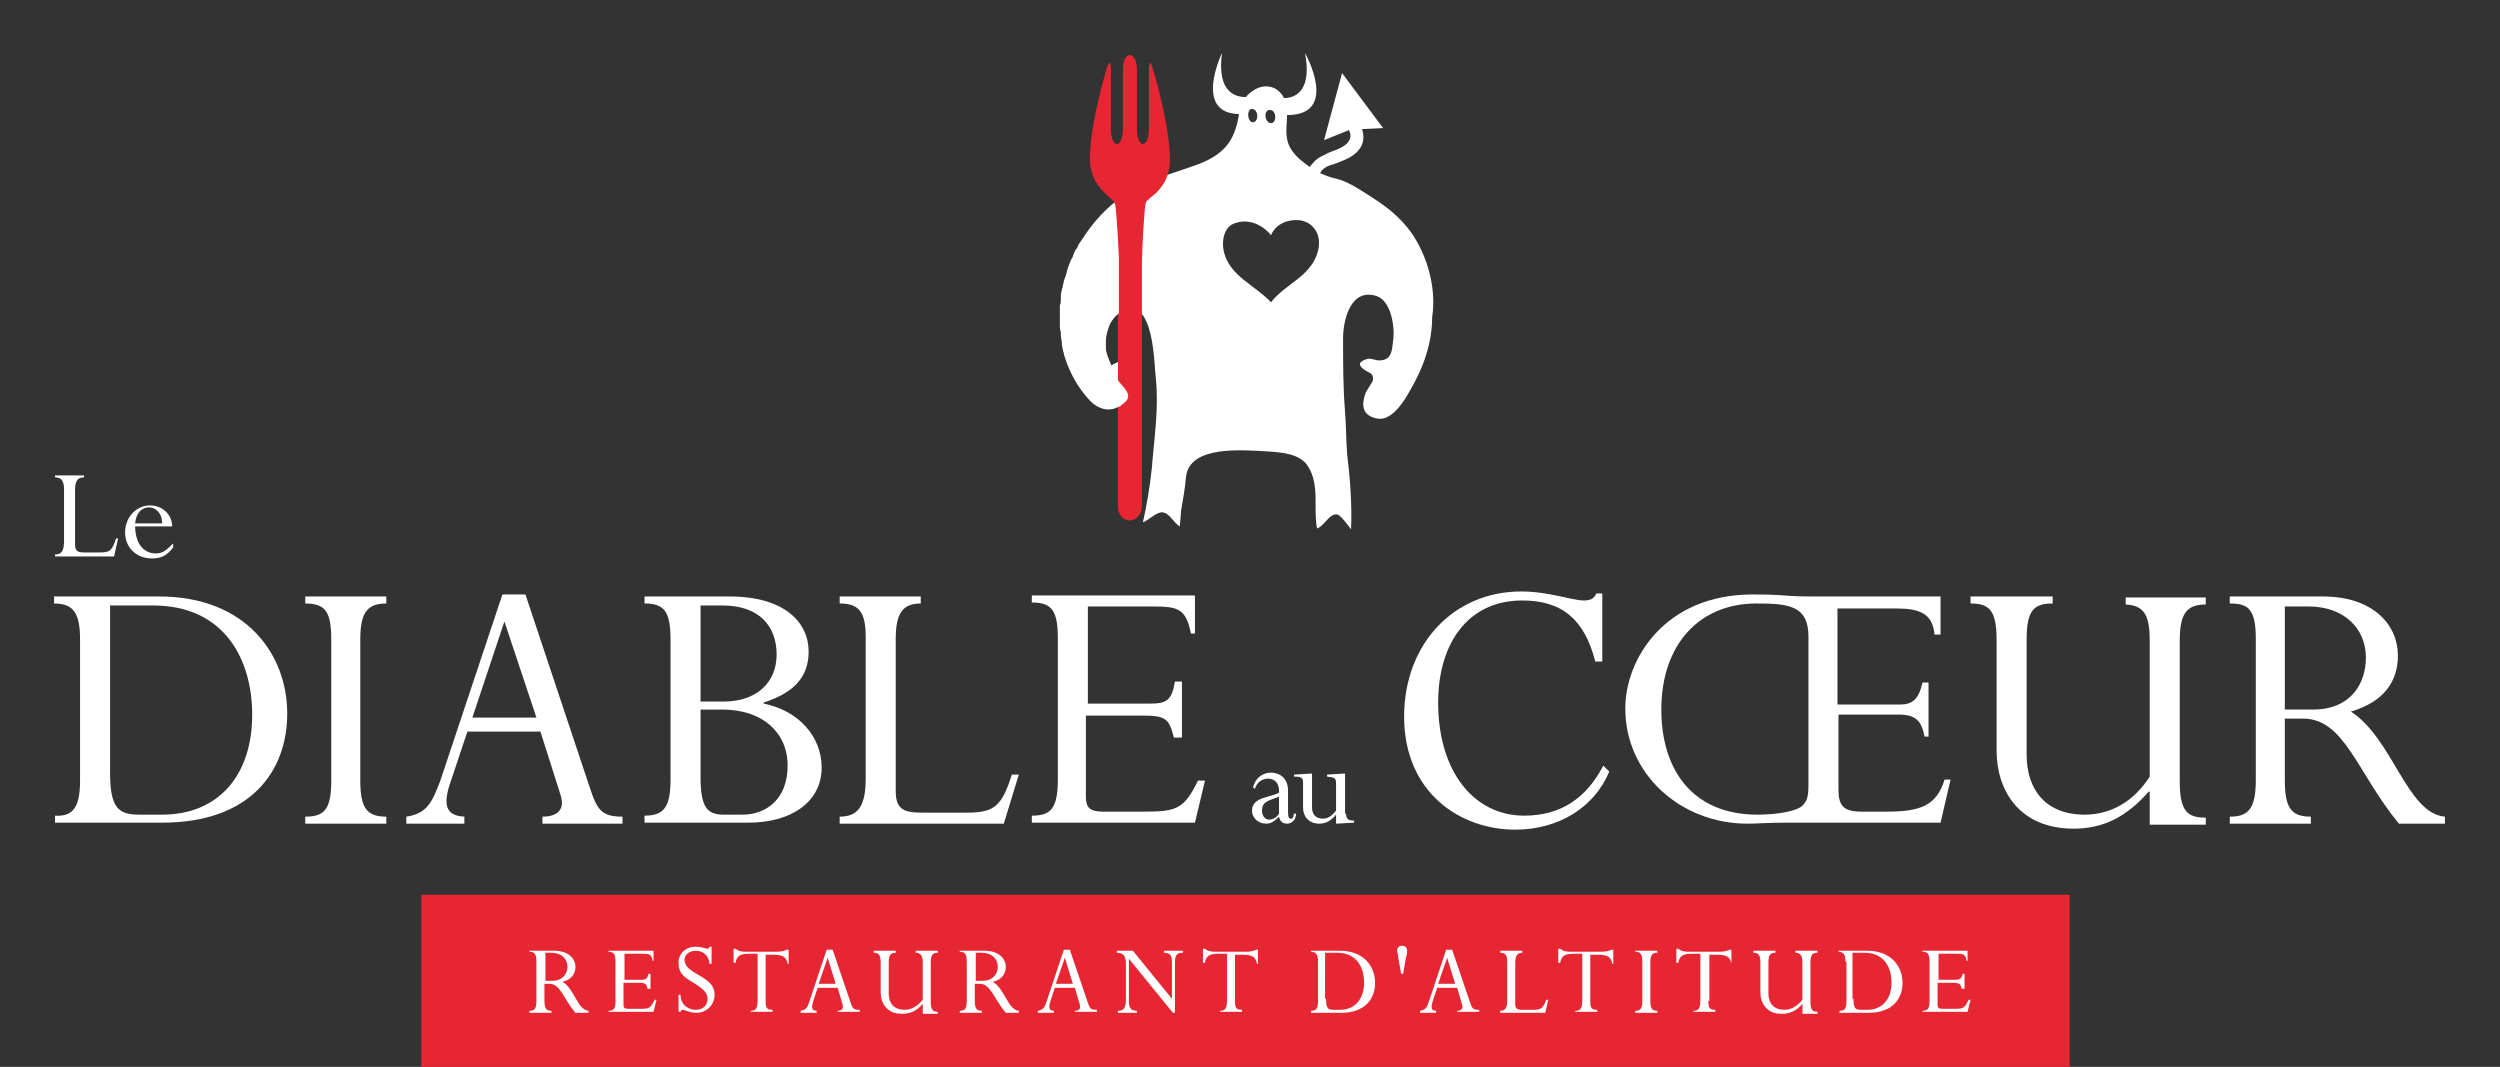 <?xml version="1.0" encoding="UTF-8"?> <svg xmlns="http://www.w3.org/2000/svg" xmlns:xlink="http://www.w3.org/1999/xlink" version="1.1" x="0px" y="0px" viewBox="0 0 249.8 106.6" style="enable-background:new 0 0 249.8 106.6;" xml:space="preserve"><rect x="0" y="0" width="249.8" height="106.6" fill="#333333" stroke="none"/> <style type="text/css"> .st0{fill:#E62733;} .st1{fill:#FFFFFF;} </style> <g id="Fond"> </g> <g id="Texte_vectorisé_2"> <rect x="42.1" y="89.4" class="st0" width="164.7" height="17.2"></rect> <g id="Restaurant_1_"> <path class="st1" d="M54.4,100c0,0.8,0.2,1,0.7,1v0.2h-2.2V101c0.5,0,0.7-0.2,0.7-1v-3.9c0-0.8-0.2-1-0.7-1V95h2.5 c1.4,0,2.1,0.8,2.1,1.6c0,0.7-0.4,1.3-1.3,1.5c1.2,0.7,1.5,2.8,2.6,2.9v0.2h-1.3c-1.2-1.4-1.5-2.9-2.6-2.9h-0.5V100z M54.4,98h0.8 c1,0,1.5-0.7,1.5-1.4c0-0.8-0.6-1.4-1.6-1.4h-0.6V98z"></path> <path class="st1" d="M64.9,98.8h-0.2c-0.1-0.5-0.2-0.6-0.9-0.6h-1.5v2.2c0,0.3,0.1,0.4,0.5,0.4h1.1c0.9,0,1.1,0,1.5-0.9h0.2 l-0.3,1.2h-4.5V101c0.5,0,0.7-0.2,0.7-1v-3.9c0-0.8-0.2-1-0.7-1V95h4.5v1h-0.1c-0.1-0.7-0.4-0.7-1-0.7h-1.8v2.6h1.7 c0.4,0,0.6-0.1,0.7-0.6h0.2V98.8z"></path> <path class="st1" d="M71.1,96.3h-0.2c-0.1-0.9-0.7-1.3-1.4-1.3c-0.6,0-1.1,0.4-1.1,0.9c0,1.1,1.6,1.4,2.5,2.3 c0.4,0.4,0.5,0.8,0.5,1.2c0,1-0.8,1.8-1.8,1.8c-0.7,0-1.2-0.3-1.4-0.3c-0.1,0-0.2,0.1-0.2,0.2h-0.2v-1.7H68c0,1.1,0.9,1.5,1.5,1.5 c0.7,0,1.2-0.4,1.2-1.1c0-1.1-1.7-1.6-2.4-2.3c-0.4-0.4-0.5-0.8-0.5-1.3c0-0.9,0.7-1.6,1.7-1.6c0.7,0,1,0.2,1.2,0.2 c0.1,0,0.1,0,0.2-0.2h0.2V96.3z"></path> <path class="st1" d="M76.5,100c0,0.7,0.1,0.9,0.7,0.9v0.2h-2.2V101c0.4,0,0.7-0.1,0.7-1v-4.7h-0.9c-0.8,0-1.2,0.2-1.3,0.9h-0.2 v-1.4h0.2c0.1,0.1,0.2,0.1,0.3,0.2c0.1,0,0.3,0.1,0.6,0.1h3.2c0.5,0,0.8-0.1,1-0.2h0.2v1.4h-0.1c-0.1-0.5-0.3-0.9-1.3-0.9h-0.9 V100z"></path> <path class="st1" d="M83.7,98.7h-2l-0.4,1.2c-0.2,0.6-0.3,1.1,0.3,1.1v0.2H80V101c0.6-0.1,0.7-0.4,0.9-1l1.7-5.1h0.6l1.8,5.3 c0.2,0.6,0.3,0.7,0.9,0.7v0.2h-2.2V101c0.4,0,0.6-0.2,0.5-0.6L83.7,98.7z M82.7,95.7L82.7,95.7l-0.9,2.6h1.7L82.7,95.7z"></path> <path class="st1" d="M92.2,100.3c-0.6,0.7-1.2,1-2.1,1c-1.5,0-2.1-1.1-2.1-2.1v-3c0-0.8-0.2-1-0.7-1V95h2.2v0.2 c-0.5,0-0.7,0.2-0.7,1v3.1c0,0.9,0.5,1.6,1.6,1.6c0.7,0,1.3-0.4,1.8-1v-3.7c0-0.7-0.2-1-0.7-1V95h2.2v0.2c-0.5,0-0.7,0.2-0.7,1 v3.9c0,0.8,0.2,1,0.7,1v0.2h-1.5V100.3z"></path> <path class="st1" d="M97.4,100c0,0.8,0.2,1,0.7,1v0.2h-2.2V101c0.5,0,0.7-0.2,0.7-1v-3.9c0-0.8-0.2-1-0.7-1V95h2.5 c1.4,0,2.1,0.8,2.1,1.6c0,0.7-0.4,1.3-1.3,1.5c1.2,0.7,1.5,2.8,2.6,2.9v0.2h-1.3c-1.2-1.4-1.5-2.9-2.6-2.9h-0.5V100z M97.4,98h0.8 c1,0,1.5-0.7,1.5-1.4c0-0.8-0.6-1.4-1.6-1.4h-0.6V98z"></path> <path class="st1" d="M107.4,98.7h-2l-0.4,1.2c-0.2,0.6-0.3,1.1,0.3,1.1v0.2h-1.6V101c0.6-0.1,0.7-0.4,0.9-1l1.7-5.1h0.6l1.8,5.3 c0.2,0.6,0.3,0.7,0.9,0.7v0.2h-2.2V101c0.4,0,0.6-0.2,0.5-0.6L107.4,98.7z M106.4,95.7L106.4,95.7l-0.9,2.6h1.7L106.4,95.7z"></path> <path class="st1" d="M117.4,101.2h-0.2l-4.4-5.4h0v4.3c0,0.6,0.2,0.9,0.8,0.9v0.2h-1.9V101c0.5,0,0.8-0.2,0.8-1.1v-3.6 c0-0.7-0.2-1.1-0.9-1.1V95h1.6l3.9,4.8h0v-3.6c0-0.8-0.2-1-0.8-1V95h1.9v0.2c-0.6,0-0.8,0.2-0.8,1V101.2z"></path> <path class="st1" d="M123.4,100c0,0.7,0.1,0.9,0.7,0.9v0.2h-2.2V101c0.4,0,0.7-0.1,0.7-1v-4.7h-0.9c-0.8,0-1.2,0.2-1.3,0.9h-0.2 v-1.4h0.2c0.1,0.1,0.2,0.1,0.3,0.2c0.1,0,0.3,0.1,0.6,0.1h3.2c0.5,0,0.8-0.1,1-0.2h0.2v1.4h-0.1c-0.1-0.5-0.3-0.9-1.3-0.9h-0.9 V100z"></path> <path class="st1" d="M131.7,96.1c0-0.7-0.2-1-0.7-1V95h2.9c2.4,0,3.5,1.6,3.5,3.2c0,1.6-1,3-3.4,3H131V101c0.5,0,0.7-0.2,0.7-1 V96.1z M132.5,99.8c0,1,0.2,1.1,0.8,1.1h0.6c1.5,0,2.4-1.1,2.4-2.7c0-1.5-0.7-3-2.7-3h-1.2V99.8z"></path> <path class="st1" d="M140,97.3l-0.3-1.7c0-0.2-0.1-0.5-0.1-0.6c0-0.3,0.2-0.5,0.5-0.5s0.5,0.2,0.5,0.5c0,0.1,0,0.4-0.1,0.6 l-0.3,1.7H140z"></path> <path class="st1" d="M145.6,98.7h-2l-0.4,1.2c-0.2,0.6-0.3,1.1,0.3,1.1v0.2h-1.6V101c0.6-0.1,0.7-0.4,0.9-1l1.7-5.1h0.6l1.8,5.3 c0.2,0.6,0.3,0.7,0.9,0.7v0.2h-2.2V101c0.4,0,0.6-0.2,0.5-0.6L145.6,98.7z M144.6,95.7L144.6,95.7l-0.9,2.6h1.7L144.6,95.7z"></path> <path class="st1" d="M154.4,101.2h-4.5V101c0.5,0,0.7-0.3,0.7-1v-3.9c0-0.7-0.2-0.9-0.7-0.9V95h2.2v0.2c-0.5,0-0.7,0.3-0.7,1v4.1 c0,0.5,0.2,0.6,0.7,0.6h1.2c0.7,0,0.9-0.2,1.2-1h0.2L154.4,101.2z"></path> <path class="st1" d="M158.9,100c0,0.7,0.1,0.9,0.7,0.9v0.2h-2.2V101c0.4,0,0.7-0.1,0.7-1v-4.7h-0.9c-0.8,0-1.2,0.2-1.3,0.9h-0.2 v-1.4h0.2c0.1,0.1,0.2,0.1,0.3,0.2c0.1,0,0.3,0.1,0.6,0.1h3.2c0.5,0,0.8-0.1,1-0.2h0.2v1.4h-0.1c-0.1-0.5-0.3-0.9-1.3-0.9h-0.9 V100z"></path> <path class="st1" d="M164.9,100c0,0.8,0.2,1,0.7,1v0.2h-2.2V101c0.5,0,0.7-0.2,0.7-1v-3.9c0-0.8-0.2-1-0.7-1V95h2.2v0.2 c-0.5,0-0.7,0.2-0.7,1V100z"></path> <path class="st1" d="M170.7,100c0,0.7,0.1,0.9,0.7,0.9v0.2h-2.2V101c0.4,0,0.7-0.1,0.7-1v-4.7H169c-0.8,0-1.2,0.2-1.3,0.9h-0.2 v-1.4h0.2c0.1,0.1,0.2,0.1,0.3,0.2c0.1,0,0.3,0.1,0.6,0.1h3.2c0.5,0,0.8-0.1,1-0.2h0.2v1.4H173c-0.1-0.5-0.3-0.9-1.3-0.9h-0.9V100 z"></path> <path class="st1" d="M180.1,100.3c-0.6,0.7-1.2,1-2.1,1c-1.5,0-2.1-1.1-2.1-2.1v-3c0-0.8-0.2-1-0.7-1V95h2.2v0.2 c-0.5,0-0.7,0.2-0.7,1v3.1c0,0.9,0.5,1.6,1.6,1.6c0.7,0,1.3-0.4,1.8-1v-3.7c0-0.7-0.2-1-0.7-1V95h2.2v0.2c-0.5,0-0.7,0.2-0.7,1 v3.9c0,0.8,0.2,1,0.7,1v0.2h-1.5V100.3z"></path> <path class="st1" d="M184.4,96.1c0-0.7-0.2-1-0.7-1V95h2.9c2.4,0,3.5,1.6,3.5,3.2c0,1.6-1,3-3.4,3h-2.9V101c0.5,0,0.7-0.2,0.7-1 V96.1z M185.2,99.8c0,1,0.2,1.1,0.8,1.1h0.6c1.5,0,2.4-1.1,2.4-2.7c0-1.5-0.7-3-2.7-3h-1.2V99.8z"></path> <path class="st1" d="M196.2,98.8H196c-0.1-0.5-0.2-0.6-0.9-0.6h-1.5v2.2c0,0.3,0.1,0.4,0.5,0.4h1.1c0.9,0,1.1,0,1.5-0.9h0.2 l-0.3,1.2h-4.5V101c0.5,0,0.7-0.2,0.7-1v-3.9c0-0.8-0.2-1-0.7-1V95h4.5v1h-0.1c-0.1-0.7-0.4-0.7-1-0.7h-1.8v2.6h1.7 c0.4,0,0.6-0.1,0.7-0.6h0.2V98.8z"></path> </g> <g id="Le_Diable_au_Cœur"> <g id="Diable_au_Cœeur"> <path class="st1" d="M8,63.9c0-2.7-0.7-3.6-2.6-3.6l0-0.7l10.5,0c8.7,0,12.8,5.8,12.8,11.7c0,5.7-3.6,10.9-12.5,10.9l-10.7,0 v-0.7C7.2,81.6,8,80.8,8,78L8,63.9z M11,77.2c0,3.5,0.8,4.2,2.9,4.2h2.3c5.6,0,9-3.9,9-10c0-5.4-2.7-10.9-9.9-10.9l-4.3,0 L11,77.2z"></path> <path class="st1" d="M36,78c0,2.8,0.7,3.6,2.6,3.6v0.7l-8.1,0v-0.7c1.9,0,2.6-0.7,2.6-3.6l0-14.1c0-2.8-0.6-3.6-2.6-3.6v-0.7 l8.1,0v0.7c-1.9,0-2.6,0.9-2.6,3.6L36,78z"></path> <path class="st1" d="M54,73.1l-7.3,0l-1.5,4.5c-0.8,2.2-1.1,3.9,1.2,4l0,0.7l-5.8,0v-0.7c2.1-0.3,2.6-1.5,3.4-3.6l6.2-18.6h2.3 L59,78.9c0.7,2.1,1.2,2.7,3.2,2.7l0,0.7l-8,0v-0.7c1.5,0,2.3-0.7,1.8-2.2L54,73.1z M50.4,62.1L50.4,62.1l-3.2,9.6l6.4,0 L50.4,62.1z"></path> <path class="st1" d="M67,63.9c0-2.9-0.7-3.6-2.6-3.6v-0.7l8.5,0c5.5,0,7.9,2.6,7.9,5.5c0,2.5-1.4,4.1-4.5,5.1v0.1 c3.5,0.7,5.8,3.3,5.8,6.4c0,3.4-3,5.5-7.3,5.5l-10.4,0v-0.7c1.9,0,2.6-0.8,2.6-3.6L67,63.9z M70,77.6c0,3,0.6,3.8,2.3,3.8h1.9 c2.3,0,4.5-1.5,4.5-4.9c0-3.3-2.5-5.6-6.5-5.6H70L70,77.6z M72.3,70.1c3.3,0,5.3-1.9,5.3-4.7c0-2.8-1.7-4.9-5.4-4.9H70v9.6H72.3z "></path> <path class="st1" d="M100.3,82.3l-16.4,0l0-0.7c1.8,0,2.6-1,2.6-3.8l0-14.2c0-2.6-0.8-3.3-2.6-3.3v-0.7l8.1,0v0.7 c-1.9,0-2.5,1.1-2.5,3.6l0,15.1c0,1.8,0.7,2.2,2.6,2.2l4.5,0c2.7,0,3.5-0.6,4.5-3.8h0.7L100.3,82.3z"></path> <path class="st1" d="M118,73.7h-0.7c-0.5-1.9-0.8-2.2-3.2-2.2l-5.6,0v8.1c0,1.1,0.4,1.5,1.7,1.5h4c3.3,0,4.1-0.2,5.5-3.1h0.7 l-1,4.2l-16.3,0l0-0.7c1.8,0,2.6-0.6,2.6-3.6l0-14.1c0-2.8-0.6-3.6-2.6-3.6v-0.7l16.3,0v3.8h-0.4c-0.5-2.5-1.3-2.7-3.8-2.7 l-6.5,0l0,9.7l6.3,0c1.5,0,2.1-0.3,2.4-2.2h0.7V73.7z"></path> <path class="st1" d="M128.7,81.1c0,0.6,0.1,0.7,0.3,0.7c0.2,0,0.2-0.1,0.3-0.5h0.2c0,0.6-0.4,1-0.9,1c-0.4,0-0.7-0.2-0.8-0.7 c-0.5,0.5-0.8,0.7-1.3,0.7c-0.8,0-1.4-0.6-1.4-1.3c0-1.4,1.9-1.3,2.7-1.8V79c0-0.7-0.4-1.2-1.1-1.2c-0.5,0-1.1,0.3-1.3,1 l-0.2-0.1c0.2-0.9,0.9-1.5,1.8-1.5c0.8,0,1.7,0.5,1.7,1.8V81.1z M127.8,79.6c-0.9,0.4-1.7,0.4-1.7,1.4c0,0.5,0.3,0.9,0.7,0.9 c0.3,0,0.8-0.2,1-0.6V79.6z"></path> <path class="st1" d="M134.5,81.3c0,0.5,0.2,0.7,0.8,0.7v0.2l-1.8,0.1l0-0.9h0c-0.5,0.6-1,0.9-1.7,0.9c-1,0-1.6-0.7-1.6-1.6v-2.5 c0-0.5-0.2-0.6-0.9-0.6v-0.2l1.6-0.1h0.2v3.4c0,0.7,0.4,1.1,1.1,1.1c0.5,0,0.9-0.3,1.3-0.8v-2.6c0-0.7-0.1-0.7-0.9-0.8v-0.2 l1.6-0.1h0.2V81.3z"></path> <path class="st1" d="M159.4,66.1c-1.1-4.3-3.4-6.1-7.3-6.1c-5.5,0-8.4,4.4-8.4,10.2c0,6.8,3.5,11.3,8.6,11.3c3.6,0,6.2-1.7,7.9-5 l0.6,0.6c-1.5,3.6-5.1,5.8-9.4,5.8c-5.5,0-11.1-3.7-11.1-11.3c0-7.2,4.9-12.5,11.7-12.5c2.8,0,5,0.9,6.3,0.9c0.6,0,1-0.2,1.2-0.7 h0.6v6.8H159.4z"></path> <path class="st1" d="M192.9,73.6h-0.6c-0.3-1.6-0.9-2.2-2.6-2.2l-6,0l0,7.5c0,1.6,0.5,2.2,2.3,2.2h2.5c3.4,0,5-0.6,5.8-3.2h0.6 l-1,4.3l-15.4,0c-1.8,0-3,0.1-3.9,0.1c-6.7,0-12.2-5-12.2-11.5c0-5,4-11.4,12.7-11.4c0.9,0,2,0,3.2,0.1c1.1,0.1,2.3,0.1,2.9,0.1 l12.7,0v3.8h-0.6c-0.2-2.1-1.5-2.6-3.8-2.6l-5.9,0v9.6l6.2,0c1.3,0,1.9-0.5,2.3-2.2h0.6V73.6z M180.7,63.6c0-3.1-2-3.3-5.2-3.3 c-5.7,0-9.5,4.1-9.5,10.6c0,6,3.1,10.5,9.6,10.5c2.2,0,4-0.4,4.5-0.9c0.5-0.5,0.6-1,0.6-2.1L180.7,63.6z"></path> <path class="st1" d="M214.7,79.1c-2.2,2.5-4.5,3.7-7.5,3.7c-5.5,0-7.7-3.9-7.7-7.8l0-11.1c0-3-0.8-3.6-2.6-3.6v-0.7l8.2,0v0.7 c-1.9,0-2.6,0.7-2.6,3.6l0,11.5c0,3.5,1.9,6,5.8,6c2.6,0,4.9-1.3,6.5-3.8l0-13.6c0-2.6-0.6-3.5-2.4-3.6v-0.7l8,0v0.7 c-1.9,0-2.6,0.9-2.6,3.6l0,14.1c0,3,0.8,3.6,2.6,3.6v0.7h-5.6V79.1z"></path> <path class="st1" d="M228.3,78c0,2.8,0.7,3.6,2.6,3.6l0,0.7l-8.1,0l0-0.7c1.7,0,2.6-0.6,2.6-3.6l0-14.2c0-3-0.8-3.5-2.6-3.5v-0.7 l9.3,0c5.1,0,7.5,2.9,7.5,5.9c0,2.5-1.3,4.6-4.7,5.6c4.2,2.7,5.6,10.2,9.4,10.5l0,0.7h-4.6c-4.2-5.1-5.4-10.5-9.6-10.5l-1.8,0V78 z M228.3,70.9l2.8,0c3.8,0,5.3-2.6,5.3-5.2c0-3-2.3-5.1-5.7-5.1l-2.4,0L228.3,70.9z"></path> </g> <g id="Le_1_"> <path class="st1" d="M11.4,55.6H5.5v-0.2c0.7,0,0.9-0.4,0.9-1.4v-5.1c0-0.9-0.3-1.2-0.9-1.2v-0.2h2.9v0.2c-0.7,0-0.9,0.4-0.9,1.3 v5.4c0,0.6,0.2,0.8,0.9,0.8H10c1,0,1.2-0.2,1.6-1.4h0.2L11.4,55.6z"></path> <path class="st1" d="M13.5,52.5c0,2.3,1.3,2.8,2,2.8c0.7,0,1-0.2,1.8-1v0.4c-0.6,0.8-1.2,1.1-2.1,1.1c-1.6,0-2.7-1.1-2.7-2.6 c0-1.5,1.1-2.7,2.5-2.7c1.2,0,2.2,0.9,2.2,2.1H13.5z M16.2,52.3c0-1.1-0.7-1.6-1.3-1.6c-0.8,0-1.3,0.6-1.4,1.6H16.2z"></path> </g> </g> </g> <g id="Diable_avec_fourchette"> <g> <path id="diable_base_2_" class="st1" d="M140.6,22.7c-1.4-1.7-2.9-2.6-4.8-3.8c-0.8-0.5-1.6-0.9-2.5-1.1 c-0.5-0.1-0.9-0.3-1.4-0.5c0.1-0.1,0.1-0.2,0.2-0.3c0.3-0.3,0.7-0.5,1.2-0.6c1-0.4,2-0.7,2.6-1.6c0.4-0.6,0.4-1.2,0.2-1.9l2.1-0.1 l-4.1-5.5l-1.8,6.7l2.5-1c0.2,0.5,0.2,0.8-0.1,1.2c-0.2,0.3-0.6,0.5-1,0.7c-0.5,0.2-0.9,0.3-1.4,0.6c-0.5,0.2-0.9,0.5-1.2,0.9 c-0.1,0.1-0.2,0.2-0.2,0.3c-0.7-0.5-1.4-1-1.9-1.8c-0.7-1.1-0.4-2.3-0.4-3.4c5.3,0,1.8-6.2,1.8-6.2c0.7,3.7-0.9,4.5-2.1,4.5 c-0.6-1.2-1.9-1.5-3-0.8c-0.3,0.2-0.6,0.4-0.8,0.7c-1.2,0-2.9-0.6-2.4-4.4c0,0-2.9,6,1.7,6.1c-0.1,0.6-0.2,1.2-0.5,1.9 c-0.7,1.8-2.3,2.7-4.1,3.3c-2.2,0.8-5,1.5-6.9,2.9c-1.7,1.2-3,2.6-4.1,4.3c0,0,0,0,0,0c-0.1,0.2-0.3,0.4-0.4,0.6 c-0.1,0.1-0.1,0.3-0.2,0.4c0,0,0,0,0,0c0,0,0,0.1-0.1,0.1c-0.1,0.2-0.2,0.4-0.3,0.7c0,0.1-0.1,0.2-0.1,0.2 c-0.1,0.2-0.2,0.4-0.3,0.7c0,0.1-0.1,0.2-0.1,0.3c-0.1,0.2-0.1,0.4-0.2,0.7c0,0.1-0.1,0.2-0.1,0.3c-0.1,0.2-0.1,0.4-0.2,0.7 c0,0.1,0,0.2-0.1,0.4c0,0.2-0.1,0.4-0.1,0.6c0,0.1,0,0.3,0,0.4c0,0.2,0,0.4-0.1,0.6c0,0.2,0,0.3,0,0.5c0,0.2,0,0.3,0,0.5 c0,0.2,0,0.4,0,0.6c0,0.1,0,0.3,0,0.4c0,0.2,0,0.4,0.1,0.7c0,0.1,0,0.2,0,0.3c0,0.3,0.1,0.5,0.1,0.8c0,0.1,0,0.2,0,0.2 c0.1,0.3,0.1,0.6,0.2,0.8c0,0,0,0.1,0,0.1c0.1,0.3,0.2,0.6,0.3,0.9c0,0,0,0,0,0c0.5,1.3,1.2,2.5,2.1,3.5c0.5,0.6,1.1,1,1.8,1.1 c0.2,0,0.5,0,0.7-0.1v0c0,0,0,0,0,0v0c0,0,0,0,0,0c0,0,0,0,0,0v0c0.2-0.1,0.3-0.1,0.5-0.2c0.1,0,0.1-0.1,0.1-0.1 c1.1-0.8-0.1-1.6-0.6-2.4c0,0,0,0,0,0c0-0.1,0-0.1,0-0.2c0.3-0.7,1.6-0.4,1.5-1.4c-0.1-1-1.7,0-2.1,0.3c0,0-0.5-1-0.6-1.7 c0-0.1,0-0.1,0-0.2c0,0,0-0.1,0-0.1c0-0.1,0-0.3,0-0.4c0,0,0-0.1,0-0.1c0-0.6,0.2-1.2,0.4-1.7c0,0,0,0,0,0 c0.2-0.4,0.5-0.8,0.9-1.1v0c0.2-0.2,0.5-0.4,0.8-0.5c3.3-1.5,3.2,5.6,3.4,6.9c0.3,3-0.2,6.1-0.4,8.8c-0.2,1.9-0.5,3.7-0.9,5.5 c0.7-0.3,1.4-1.1,2-1c0.7,0.1,1.1,1.1,1.7,1.4c0-0.5,0.1-1,0.1-1.5c0.2-1.2,0.4-2.2,0.5-3.4c0.3-3.3,5.9-2.7,8.1-2.6 c1.4,0.1,3.3,0.2,4.1,1.5c1.2,1.9,0.5,4.2,0.9,6.2c0.7-0.2,1.2-1.5,2-1.4c0.3,0,1.2,1.2,1.4,1.5c0.1-2.5-0.1-5.1-0.4-7.6 c-0.1-1.4-0.1-2.8-0.2-4.1c-0.2-2.5-0.2-4.8-0.2-7.4c0-1.9,0.8-5.1,3.4-4.2c1.4,0.5,1.8,3.1,1.6,4.4c-0.1,0.9-0.1,1.9-1.2,2 c-0.5,0.1-1-0.3-1.5-0.1c-0.9,0.3-0.7,0.7-0.1,1.1c0.5,0.3,0.8,0.3,0.8,0.9c0,0.3-0.7,1.1-0.8,1.5c-0.4,1.2-0.2,2.1,1.1,2.4 c1.5,0.4,2.8-1.7,3.4-2.8c1.3-2.2,2.2-4.7,2.2-7.3C143.6,28.5,142.4,24.9,140.6,22.7z M127,11c0.5,0.1,0.6,1.1,0.1,1.3 C126.3,12.4,126.2,10.8,127,11z M125.2,10.9c0.5,0.1,0.6,1.1,0.1,1.3C124.6,12.4,124.5,10.7,125.2,10.9z M131.6,25.4 c-0.8,2.3-3.2,3-4.6,4.8c-1.6-1.7-4.1-2.6-4.7-5c-0.3-1.3,0.1-2.6,1.1-2.9c1.4-0.5,2.8,0.2,3.6,1.2c0.5-1.2,1.8-1.6,2.8-1.5 C131,22.1,132.3,23.3,131.6,25.4z"></path> <path id="fourchette_2_" class="st0" d="M114.8,6.9l0,6.1c0,0.8-0.3,1.4-0.6,1.4c-0.3,0-0.6-0.6-0.6-1.4l0-6.1 c0-0.8-0.3-1.4-0.7-1.4c-0.4,0-0.7,0.6-0.7,1.4l0,6.1c0,0.8-0.3,1.4-0.6,1.4c-0.3,0-0.6-0.6-0.6-1.4l0-6.1c0-0.8-0.2-0.8-0.4-0.1 c0,0-1.7,5.5-1.7,9.1c0,1.3,0.5,2.4,1.4,3.3c0.9,0.9,1,0.9,1,0.9c0.2,0.5,0.4,5.5,0.4,5.5v1.6l0,2.8l0,17.2l0,1.3c0,0,0,0,0,0 l0,2.1c0,0.8,0.5,1.4,1.2,1.4c0.6,0,1.2-0.6,1.2-1.4l0-1.3c0,0,0,0,0,0v-2c0,0,0-19.5,0-20.1c0,0,0,0,0,0l0-0.9 c0-0.8,0.2-5.4,0.4-6.1c0,0,0-0.1,1-0.9c0.9-0.9,1.4-1.9,1.4-3.3c0-3.6-1.7-9.1-1.7-9.1C115,6.1,114.8,6.1,114.8,6.9z"></path> <path id="bras_gauche_2_" class="st1" d="M111.7,38C111.7,38,111.7,37.9,111.7,38C111.7,37.9,111.7,37.9,111.7,38 c0-0.1,0-0.1,0-0.2v-1.6c-0.2,0.1-0.5,0.3-0.6,0.4c0,0-0.5-1-0.6-1.7c0-0.1,0-0.1,0-0.2c0,0,0-0.1,0-0.1c0-0.1,0-0.3,0-0.4 c0,0,0-0.1,0-0.1c0-0.6,0.2-1.2,0.4-1.7c0,0,0,0,0,0c0.2-0.4,0.5-0.8,0.9-1.1l0-1.1l0-2.8v-1.6c0,0-0.2-4.7-0.4-5.5 c-1.2,1-2.2,2.2-3,3.5c0,0,0,0,0,0c-0.1,0.2-0.3,0.4-0.4,0.6c-0.1,0.1-0.1,0.3-0.2,0.4c0,0,0,0,0,0c0,0,0,0.1-0.1,0.1 c-0.1,0.2-0.2,0.4-0.3,0.7c0,0.1-0.1,0.2-0.1,0.2c-0.1,0.2-0.2,0.4-0.3,0.7c0,0.1-0.1,0.2-0.1,0.3c-0.1,0.2-0.1,0.4-0.2,0.7 c0,0.1-0.1,0.2-0.1,0.3c-0.1,0.2-0.1,0.4-0.2,0.7c0,0.1,0,0.2-0.1,0.4c0,0.2-0.1,0.4-0.1,0.6c0,0.1,0,0.3,0,0.4 c0,0.2,0,0.4-0.1,0.6c0,0.2,0,0.3,0,0.5c0,0.2,0,0.3,0,0.5c0,0.2,0,0.4,0,0.6c0,0.1,0,0.3,0,0.4c0,0.2,0,0.4,0.1,0.7 c0,0.1,0,0.2,0,0.3c0,0.3,0.1,0.5,0.1,0.8c0,0.1,0,0.2,0,0.2c0.1,0.3,0.1,0.6,0.2,0.8c0,0,0,0.1,0,0.1c0.1,0.3,0.2,0.6,0.3,0.9 c0,0,0,0,0,0c0.5,1.3,1.2,2.5,2.1,3.5c0.5,0.6,1.1,1,1.8,1.1c0.2,0,0.5,0,0.7-0.1v0c0,0,0,0,0,0v0c0,0,0,0,0,0c0,0,0,0,0,0 c0,0,0,0,0,0v0c0.2-0.1,0.3-0.1,0.5-0.2c0.1,0,0.1-0.1,0.1-0.1C113.5,39.6,112.3,38.8,111.7,38z"></path> </g> </g> </svg> 